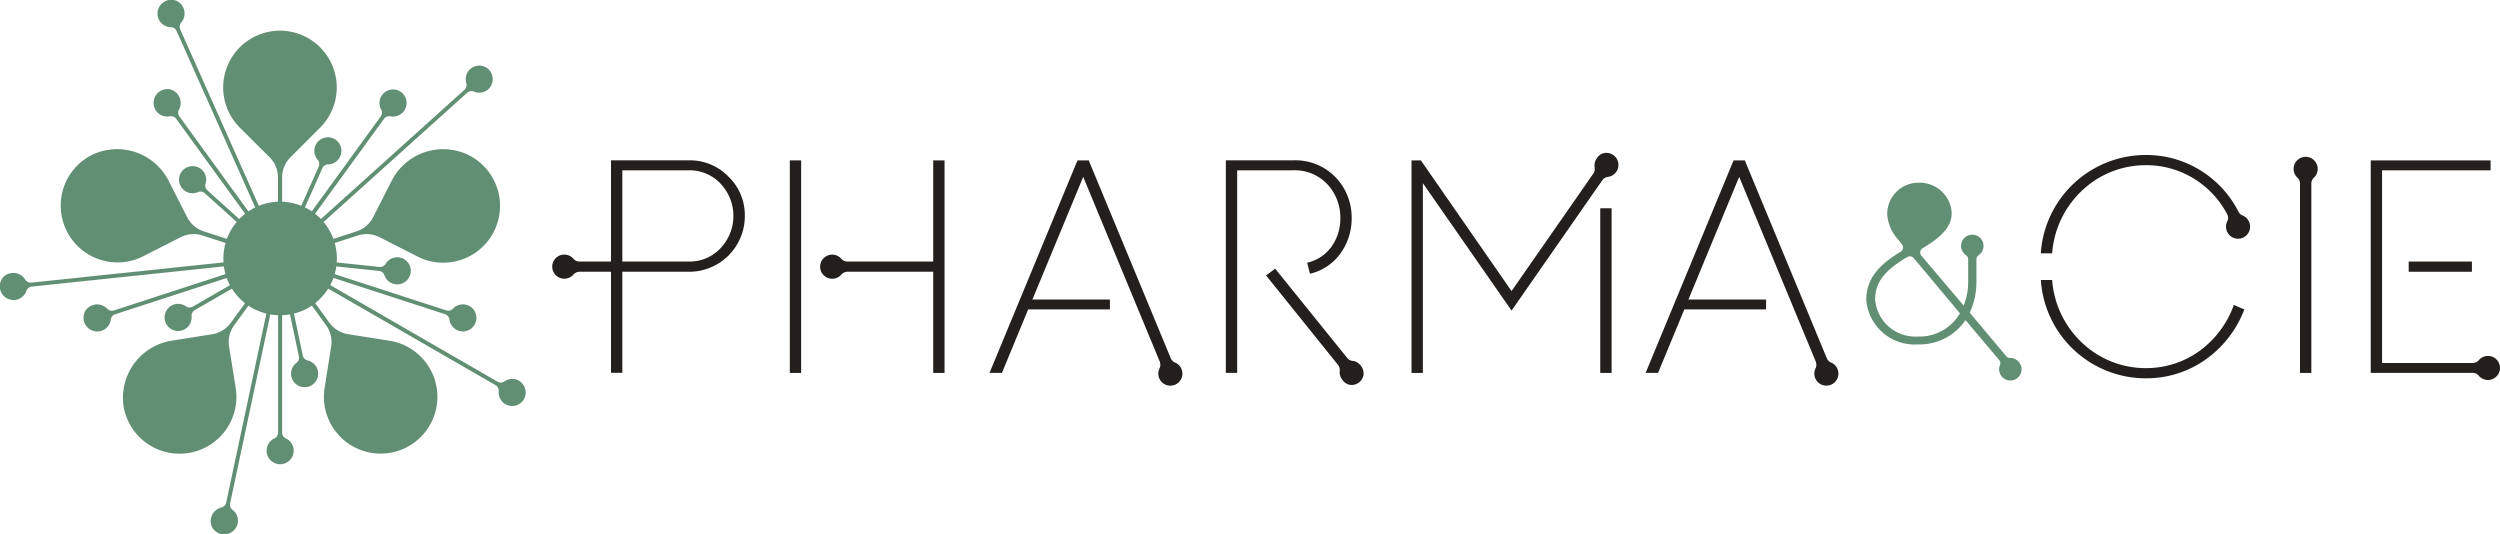 <svg xmlns="http://www.w3.org/2000/svg" viewBox="0 0 181.174 38.713"><defs><style>.cls-1{fill:#618f74;}.cls-2{fill:#221f1c;}</style></defs><g id="Calque_2" data-name="Calque 2"><g id="Calque_1-2" data-name="Calque 1"><path class="cls-1" d="M.152,20.191a1,1,0,0,0,.933,1.549.981.981,0,0,0,.823-.65.47.47,0,0,1,.388-.32l13.928-1.464a4.141,4.141,0,0,0,.119.559L8.249,22.5a.466.466,0,0,1-.483-.133,1.013,1.013,0,0,0-1.572.146.445.445,0,0,0-.073.142,1,1,0,0,0,1.235,1.321.982.982,0,0,0,.67-.807.468.468,0,0,1,.313-.393l8.092-2.63a4.146,4.146,0,0,0,.233.522l-2.7,1.557a.465.465,0,0,1-.5-.029.981.981,0,0,0-1.086-.021,1,1,0,0,0-.33,1.307.982.982,0,0,0,1.837-.555.468.468,0,0,1,.225-.451l2.7-1.557a4.142,4.142,0,0,0,.947,1.054L16.72,23.4a2.055,2.055,0,0,1-1.342.823l-2.916.462a4.189,4.189,0,0,0-3.5,4.8,4.115,4.115,0,0,0,4.7,3.342h0a4.115,4.115,0,0,0,3.421-4.708L16.6,25.108a2.057,2.057,0,0,1,.368-1.531l1.036-1.427a4.1,4.1,0,0,0,1.3.575l-2.912,13.7a.466.466,0,0,1-.356.352,1.013,1.013,0,0,0-.66,1.434.428.428,0,0,0,.087.135,1,1,0,0,0,1.761-.409.981.981,0,0,0-.364-.983.471.471,0,0,1-.184-.469l2.912-13.7a4.235,4.235,0,0,0,.568.059v8.511a.466.466,0,0,1-.275.418.982.982,0,1,0,.842,0,.469.469,0,0,1-.277-.42v-8.51a4.253,4.253,0,0,0,.568-.059l.647,3.047a.465.465,0,0,1-.181.466.982.982,0,1,0,.824-.174.47.47,0,0,1-.359-.353L21.3,22.725a4.1,4.1,0,0,0,1.3-.575l1.037,1.426A2.06,2.06,0,0,1,24,25.108l-.476,3.007a4.114,4.114,0,0,0,3.421,4.708h0A4.115,4.115,0,0,0,31.648,29.4h0a4.116,4.116,0,0,0-3.421-4.708l-3.007-.476a2.055,2.055,0,0,1-1.343-.823L22.84,21.968a4.142,4.142,0,0,0,.947-1.054l12.129,7a.471.471,0,0,1,.225.45.982.982,0,0,0,1.836.556,1,1,0,0,0-.329-1.307.982.982,0,0,0-1.087.021.465.465,0,0,1-.5.029l-12.128-7a4.146,4.146,0,0,0,.233-.522l8.093,2.63a.466.466,0,0,1,.313.391.981.981,0,1,0,.261-.8.47.47,0,0,1-.485.135l-8.093-2.63a3.991,3.991,0,0,0,.118-.559l3.1.326a.467.467,0,0,1,.388.317.982.982,0,1,0,.089-.838.47.47,0,0,1-.447.232l-3.1-.325c.006-.1.011-.19.011-.286a4.091,4.091,0,0,0-.157-1.124l1.678-.545a2.06,2.06,0,0,1,1.57.124l2.712,1.382a4.115,4.115,0,0,0,3.807-7.3,4.188,4.188,0,0,0-5.647,1.844l-1.34,2.63a2.062,2.062,0,0,1-1.2,1.023l-1.676.544a4.1,4.1,0,0,0-.711-1.225L33.86,6.717a.466.466,0,0,1,.494-.075.982.982,0,0,0,1.068-.206,1,1,0,0,0,.05-1.346.982.982,0,0,0-1.681.925.469.469,0,0,1-.126.487L23.257,15.873a4.154,4.154,0,0,0-.424-.382l5-6.885a.465.465,0,0,1,.468-.177.982.982,0,1,0-.681-.5.468.468,0,0,1-.023.5l-5,6.884a4.1,4.1,0,0,0-.5-.285l1.267-2.845a.467.467,0,0,1,.421-.271.981.981,0,1,0-.769-.343.469.469,0,0,1,.083.5l-1.267,2.845a4.1,4.1,0,0,0-1.386-.295V12.856a2.055,2.055,0,0,1,.6-1.454l2.153-2.153a4.116,4.116,0,0,0,0-5.82h0a4.115,4.115,0,0,0-5.82,5.82L19.542,11.4a2.058,2.058,0,0,1,.6,1.455v1.765a4.09,4.09,0,0,0-1.385.295l-5.7-12.794a.467.467,0,0,1,.08-.494A1.012,1.012,0,0,0,12.835.08a.442.442,0,0,0-.15-.058A1,1,0,0,0,11.5,1.388a.98.98,0,0,0,.872.582.469.469,0,0,1,.424.271l5.7,12.793a4.088,4.088,0,0,0-.494.285L13,8.435a.466.466,0,0,1-.024-.5,1.011,1.011,0,0,0-.624-1.45.426.426,0,0,0-.158-.026,1,1,0,0,0-.874,1.583.981.981,0,0,0,.974.387.469.469,0,0,1,.471.177l5,6.885a4.165,4.165,0,0,0-.425.382l-2.315-2.085A.466.466,0,0,1,14.9,13.3a.981.981,0,0,0-.316-1.04,1,1,0,0,0-1.345.09.982.982,0,0,0,1.1,1.576.468.468,0,0,1,.5.074l2.315,2.085a4.119,4.119,0,0,0-.712,1.225l-1.676-.544a2.06,2.06,0,0,1-1.2-1.023l-1.34-2.63a4.189,4.189,0,0,0-5.648-1.844,4.115,4.115,0,0,0-1.728,5.5h0a4.115,4.115,0,0,0,5.535,1.8l2.713-1.382a2.059,2.059,0,0,1,1.57-.124l1.677.545a4.129,4.129,0,0,0-.156,1.124c0,.1,0,.191.011.286L2.266,20.482a.467.467,0,0,1-.445-.23,1.013,1.013,0,0,0-1.568-.185"/><path class="cls-1" d="M146.106,26.058a.794.794,0,0,0-.437-.116.335.335,0,0,1-.268-.118l-2.656-3.166a5.241,5.241,0,0,0,.485-2.263V18.8a.377.377,0,0,1,.162-.309.811.811,0,0,0,.319-.9.792.792,0,0,0-.564-.553.812.812,0,0,0-.678,1.451.377.377,0,0,1,.163.31v1.6a4.647,4.647,0,0,1-.324,1.746l-3.064-3.613a.362.362,0,0,1,.092-.546c1.464-.87,2.269-1.715,2.069-2.845a2.325,2.325,0,0,0-2.374-1.9,2.268,2.268,0,0,0-2.267,2.261,3.007,3.007,0,0,0,.857,1.924l.219.287a.362.362,0,0,1-.1.53c-1.5.9-2.494,1.906-2.494,3.5a3.519,3.519,0,0,0,3.734,3.216,4.015,4.015,0,0,0,3.459-1.762l2.447,2.906a.334.334,0,0,1,.052.344.813.813,0,1,0,1.169-.383Zm-7.127-1.67a2.92,2.92,0,0,1-3.088-2.684c0-1.156.573-2.047,2.337-3.081a.362.362,0,0,1,.46.081l3.346,4A3.379,3.379,0,0,1,138.979,24.388Z"/><path class="cls-2" d="M52.791,12.8a3.877,3.877,0,0,0-2.844-1.181H44.279v15.4H45.1V12.342h4.826a3.065,3.065,0,0,1,2.29.965,3.4,3.4,0,0,1,0,4.682,3.062,3.062,0,0,1-2.29.966H41.981a.589.589,0,0,1-.435-.214.874.874,0,1,0-.005,1.171A.621.621,0,0,1,42,19.694h7.952a4.032,4.032,0,0,0,4.025-4.046A3.873,3.873,0,0,0,52.791,12.8Z"/><path class="cls-2" d="M67.63,11.623v7.332H61.394a.591.591,0,0,1-.436-.214.874.874,0,1,0,0,1.171.62.62,0,0,1,.453-.218H67.63v7.332h.821v-15.4Z"/><rect class="cls-2" x="57.238" y="11.623" width="0.821" height="15.403"/><path class="cls-2" d="M85.157,26.275a.574.574,0,0,1-.31-.31L78.9,11.623h-.809l-.041.1-.009,0,0,.008-6.33,15.292h.9l1.9-4.6h5.924v-.718H74.818L78.5,12.819,84.05,26.213a.624.624,0,0,1-.028.5.863.863,0,0,0-.021.677.873.873,0,1,0,1.156-1.117Z"/><path class="cls-2" d="M132.7,26.275a.574.574,0,0,1-.31-.31l-5.945-14.342h-.809l-.041.1-.008,0,0,.008-6.329,15.292h.9l1.905-4.6h5.924v-.718h-5.628l3.679-8.888,5.553,13.394a.624.624,0,0,1-.027.5.863.863,0,0,0-.022.677.873.873,0,1,0,1.156-1.117Z"/><path class="cls-2" d="M93.662,12.342a3.25,3.25,0,0,1,2.546,1.027,3.53,3.53,0,0,1,.925,2.444,3.468,3.468,0,0,1-.627,2.043,2.963,2.963,0,0,1-1.777,1.181l.206.8a3.762,3.762,0,0,0,2.228-1.5,4.3,4.3,0,0,0,.791-2.526,4.193,4.193,0,0,0-1.15-2.948,4.047,4.047,0,0,0-3.122-1.242H88.836v15.4h.821V12.342Z"/><path class="cls-2" d="M98.541,26.417a.789.789,0,0,0-.506-.261.569.569,0,0,1-.4-.212l-5.227-6.476-.657.493,5.189,6.453a.625.625,0,0,1,.15.478.841.841,0,0,0,.2.641.83.83,0,0,0,.572.361.873.873,0,0,0,.952-.728A.892.892,0,0,0,98.541,26.417Z"/><rect class="cls-2" x="115.97" y="15.094" width="0.821" height="11.932"/><path class="cls-2" d="M117.289,11.915a.874.874,0,0,0-1.069-.814.835.835,0,0,0-.523.409.863.863,0,0,0-.134.627.594.594,0,0,1-.106.458l-5.917,8.5-6.569-9.471h-.678v15.4h.821V13.274l6.428,9.234,6.576-9.446a.583.583,0,0,1,.409-.244.855.855,0,0,0,.394-.155A.876.876,0,0,0,117.289,11.915Z"/><rect class="cls-2" x="174.558" y="18.955" width="4.58" height="0.739"/><path class="cls-2" d="M180.509,25.82a.87.87,0,0,0-.861.271.588.588,0,0,1-.436.216h-6.585V12.342h7.866v-.719h-8.687v15.4h7.418a.546.546,0,0,1,.413.209.873.873,0,1,0,.872-1.415Z"/><path class="cls-2" d="M159.294,25.506a6.559,6.559,0,0,1-3.758,1.171,6.686,6.686,0,0,1-4.518-1.715,6.949,6.949,0,0,1-2.3-4.672H147.9a7.62,7.62,0,0,0,7.64,7.126,7.415,7.415,0,0,0,4.189-1.284,7.853,7.853,0,0,0,2.917-3.707l-.76-.328A7.03,7.03,0,0,1,159.294,25.506Z"/><path class="cls-2" d="M162.514,15.615a.566.566,0,0,1-.289-.267,7.522,7.522,0,0,0-2.5-2.832,7.422,7.422,0,0,0-4.189-1.283,7.62,7.62,0,0,0-7.64,7.126h.822a6.949,6.949,0,0,1,2.3-4.672,6.686,6.686,0,0,1,4.518-1.715,6.551,6.551,0,0,1,3.758,1.171A6.632,6.632,0,0,1,161.4,15.52a.545.545,0,0,1,.016.507.873.873,0,1,0,1.095-.412Z"/><path class="cls-2" d="M167.963,12.241a.873.873,0,0,0-1.719-.218.864.864,0,0,0,.236.838.608.608,0,0,1,.2.431V27.026h.821V13.3a.616.616,0,0,1,.2-.438A.86.86,0,0,0,167.963,12.241Z"/></g></g></svg>